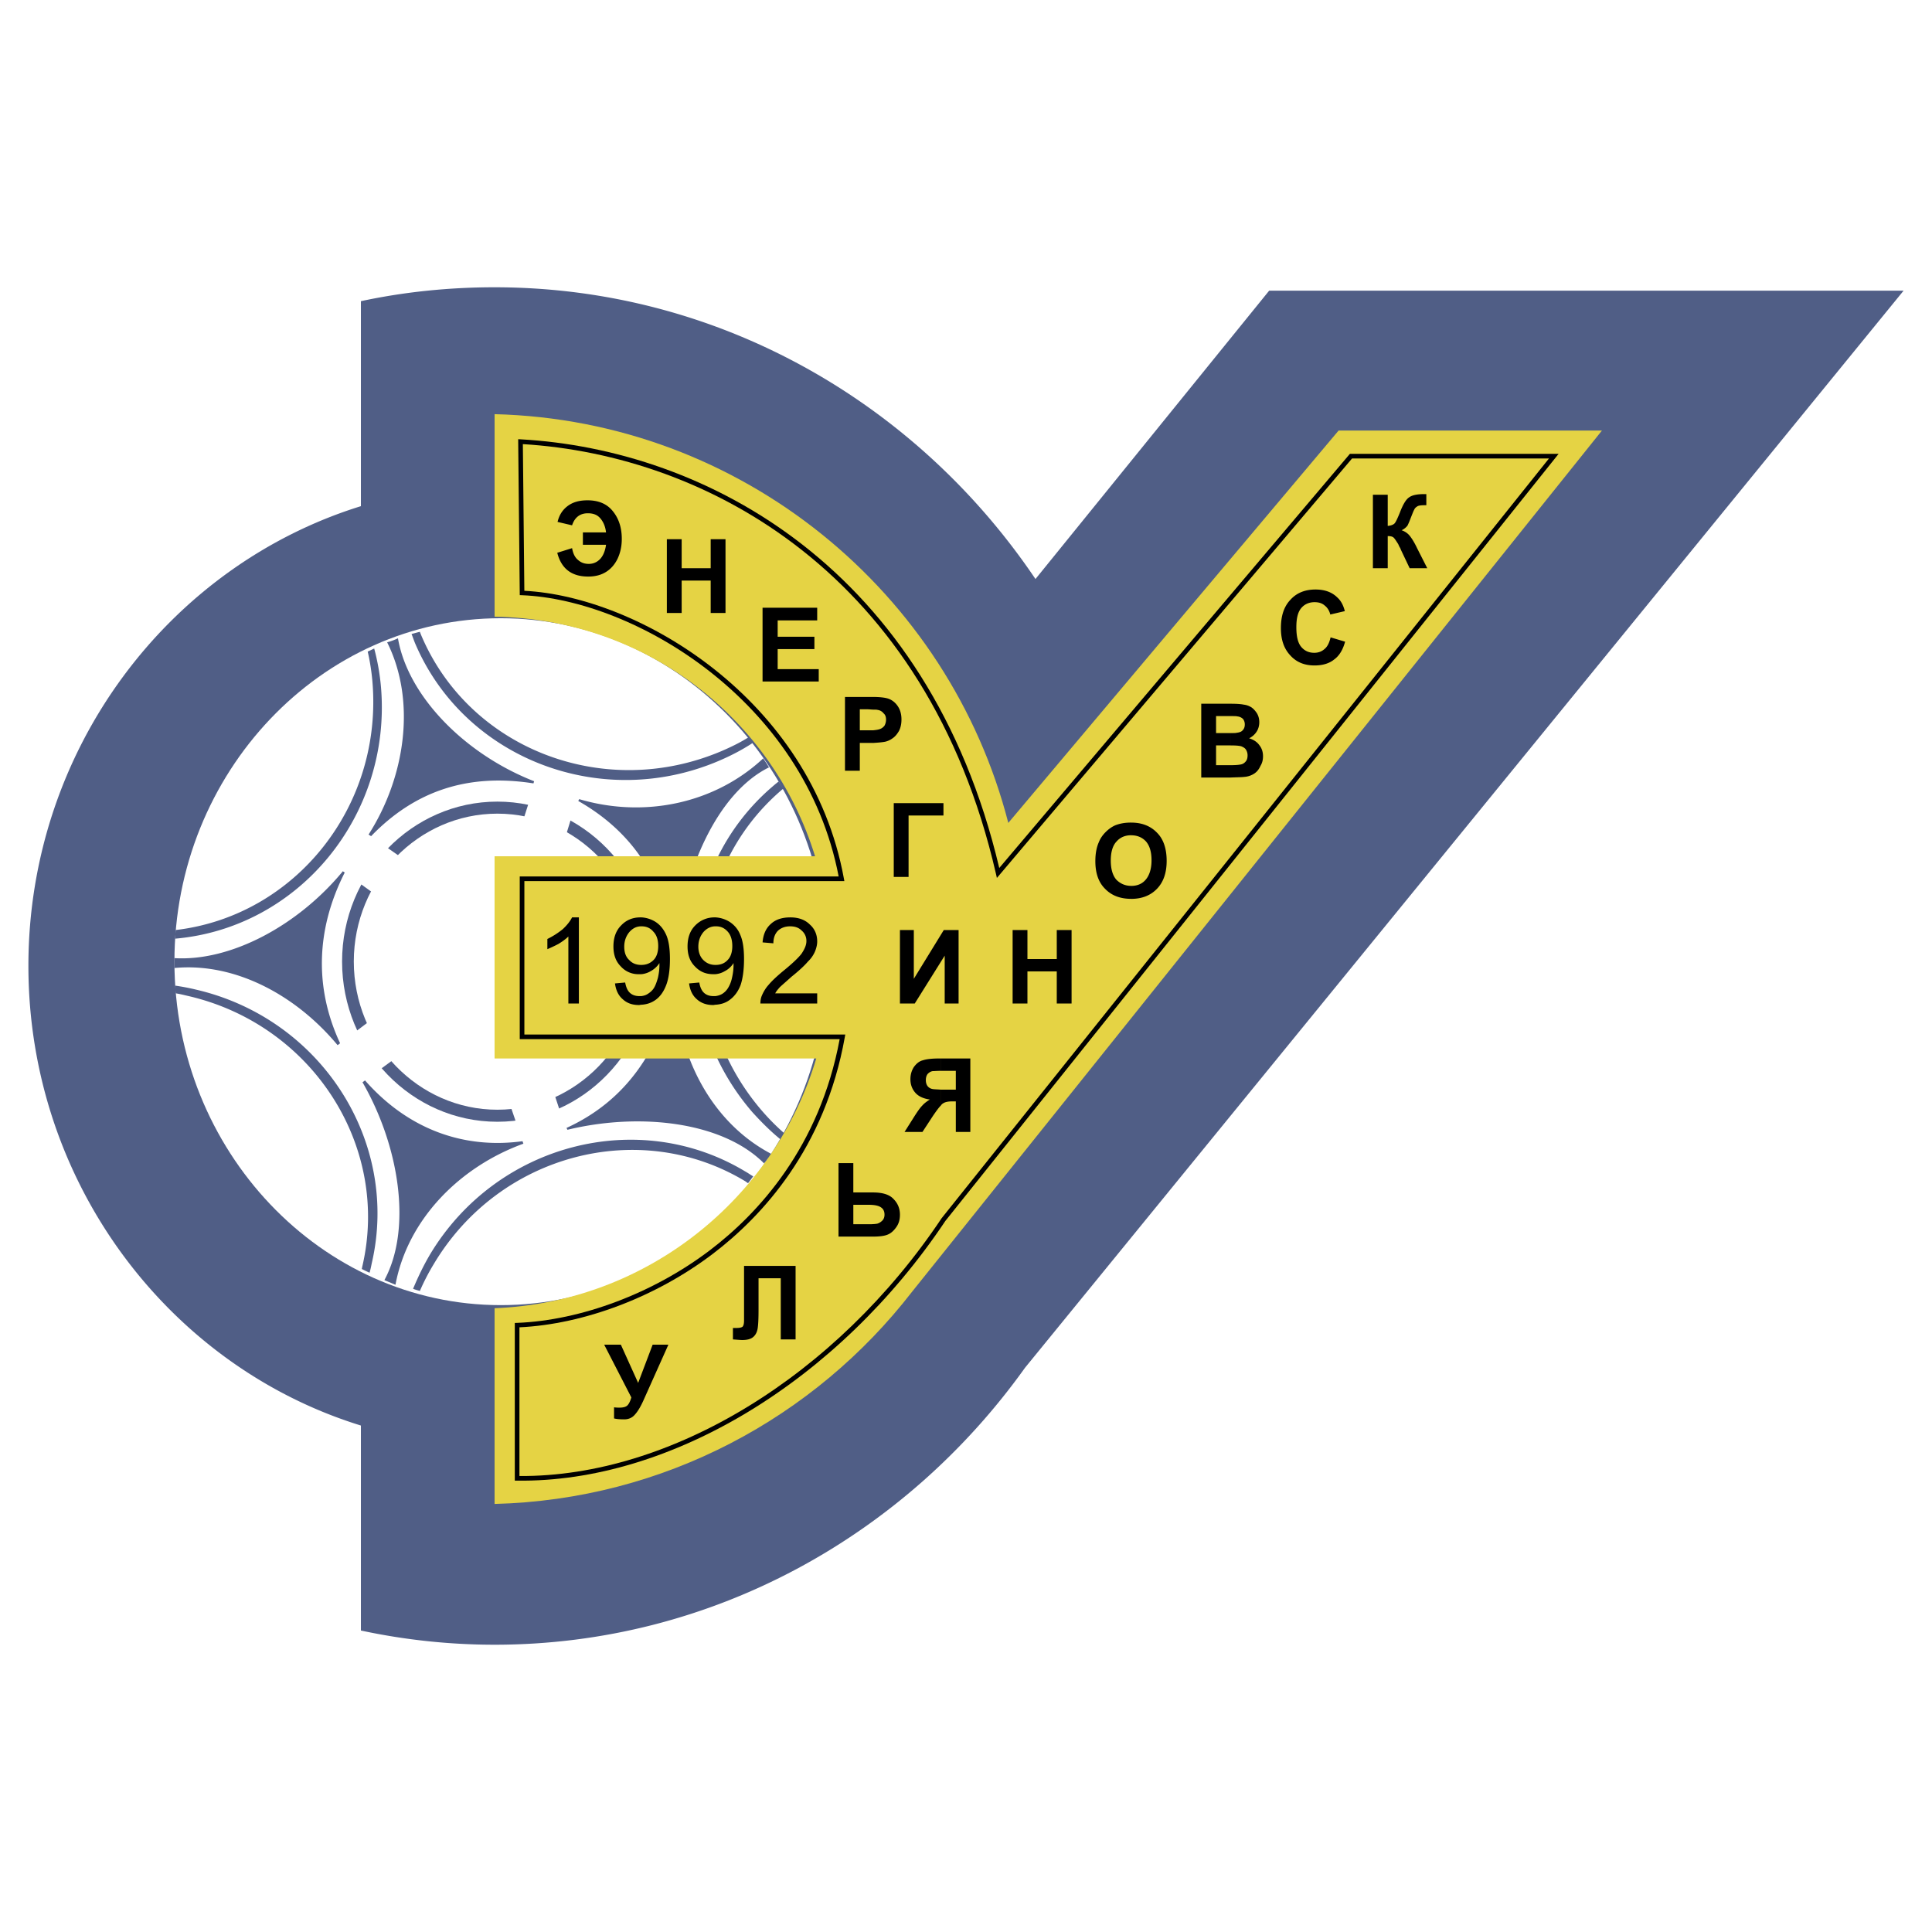 <svg xmlns="http://www.w3.org/2000/svg" width="2500" height="2500" viewBox="0 0 192.756 192.756"><g fill-rule="evenodd" clip-rule="evenodd"><path fill="#fff" d="M0 0h192.756v192.756H0V0z"/><path d="M49.344 164.094c21.685 0 40.966-10.902 52.917-27.627L189.922 29h-63.297l-23.316 28.769C91.45 40.181 71.675 28.662 49.344 28.662c-4.558 0-9.024.462-13.337 1.386V50.5C16.849 56.444 2.834 74.771 2.834 96.363s14.015 39.949 33.173 45.863v20.451a63.584 63.584 0 0 0 13.337 1.417z" fill="#505e86"/><path d="M49.96 130.553c18.327 0 33.266-15.555 33.266-34.621 0-19.035-14.939-34.59-33.266-34.59s-33.265 15.555-33.265 34.59c.001 19.066 14.939 34.621 33.265 34.621z" fill="#505e86"/><path d="M49.96 130.213c17.927 0 32.588-15.4 32.588-34.281 0-18.85-14.661-34.251-32.588-34.251-17.926 0-32.557 15.401-32.557 34.251.001 18.88 14.631 34.281 32.557 34.281z" fill="#fff"/><path d="M74.632 118.047c.185-.215.339-.463.524-.678-.277-.154-.524-.34-.801-.492-10.688-6.438-24.795-2.742-31.417 8.223-.678 1.141-1.232 2.311-1.725 3.482.215.092.462.152.678.215.4-.924.863-1.818 1.386-2.68 6.53-10.965 20.544-14.662 31.14-8.225.062.063.123.092.215.155zM78.144 78.683a14.1 14.1 0 0 0-.462-.709c-.247.185-.493.401-.708.585-9.456 8.193-10.288 22.7-1.91 32.403.893.984 1.817 1.908 2.803 2.711.123-.186.246-.371.4-.586a22.911 22.911 0 0 1-2.125-2.125c-8.409-9.609-7.608-24.025 1.817-32.126.062-.061.124-.091.185-.153zM41.891 63.036c-.277.062-.554.154-.832.215.123.308.216.585.339.894 4.867 11.488 18.45 16.786 30.247 11.797 1.232-.523 2.371-1.109 3.449-1.817-.123-.185-.277-.37-.431-.555-.832.523-1.725.955-2.649 1.355-11.766 5.021-25.257-.216-30.031-11.643-.03-.092-.062-.154-.092-.246zM17.465 98.334c.031.277.031.523.062.77.4.062.771.154 1.17.248 12.444 2.832 20.298 15 17.434 27.072 0 .062-.031.125-.031.186.246.123.493.246.771.369.092-.309.153-.615.215-.924 2.834-12.166-5.051-24.424-17.526-27.32a22.412 22.412 0 0 0-2.095-.401zM37.271 64.73c-.185.092-.37.185-.585.277.216.924.37 1.909.462 2.896 1.109 12.474-7.638 23.47-19.62 24.887-.03.277-.03.585-.062.863 12.413-1.078 21.623-12.352 20.545-25.103a22.412 22.412 0 0 0-.678-3.85c0-.001-.032.03-.062.03z" fill="#505e86"/><path d="M17.404 95.593v.985c6.191-.585 12.382 2.865 16.509 7.979l.185-.123c-2.649-5.422-2.741-11.397.308-17.404l-.185-.123c-4.496 5.451-11.212 9.025-16.817 8.686zM39.704 63.683a6.386 6.386 0 0 1-1.079.4c2.926 5.852 1.817 13.46-1.878 19.22l.277.123c4.281-4.436 9.548-6.314 16.201-5.267l.062-.215c-6.93-2.711-12.598-8.501-13.583-14.261zM76.727 76.558c-.216-.338-.37-.585-.585-.893-4.774 4.466-11.797 6.006-18.357 4.065l-.092.185c5.267 2.988 8.624 7.731 9.425 14.508l.338.031c.677-7.393 4.035-15.309 9.271-17.896zM38.349 127.719l1.108.461c1.201-6.498 6.406-11.826 12.937-14.137l-.031-.217c-6.037.895-11.735-1.139-16.109-6.221l-.215.152c3.789 6.44 5.113 14.786 2.31 19.962zM76.234 116.076l.771-.924c-5.883-3.051-9.333-9.549-9.641-16.449h-.185c-1.417 5.945-4.589 11.059-10.658 13.83l.093.186c7.238-1.756 15.492-.801 19.62 3.357z" fill="#505e86"/><path d="M49.622 111.918c8.532 0 15.493-7.178 15.493-15.986 0-8.778-6.961-15.955-15.493-15.955s-15.493 7.177-15.493 15.955c0 8.808 6.961 15.986 15.493 15.986z" fill="#505e86"/><path d="M49.622 110.717c7.885 0 14.323-6.654 14.323-14.785 0-8.132-6.438-14.754-14.323-14.754-7.885 0-14.323 6.622-14.323 14.754 0 8.13 6.438 14.785 14.323 14.785z" fill="#fff"/><path d="M36.162 82.841l-2.434 3.727 11.489 8.286c-.093.277-.123.585-.154.862l-12.043 9.056 2.772 3.48 11.489-8.408c.03.029.03.029.061.029l5.298 15.463 4.189-1.57-4.528-13.707a5.126 5.126 0 0 0 1.387-1.047l15-.246-.216-4.436-13.83.062a4.86 4.86 0 0 0-1.078-1.632l4.466-14.508-4.312-1.17-4.559 14.23c-.246.062-.462.092-.678.154l-12.319-8.625z" fill="#fff"/><path d="M49.344 150.049c16.91-.43 31.941-8.623 41.644-21.16l68.84-85.935h-26.273l-32.957 39.148c-5.914-23.009-26.582-40.165-51.253-40.781v20.206c15.062.246 27.722 10.103 31.972 23.901H49.344v20.175h32.095c-4.189 13.982-16.91 24.332-32.095 24.918v19.528z" fill="#e5d344"/><path d="M51.701 44.065l.156 15.312.22.008c11.122.436 28.21 10.429 31.596 28.06H51.855v16.232h31.919c-2.006 10.777-8.127 17.395-12.936 21.051-5.647 4.293-12.845 7.006-19.254 7.256l-.222.008v15.729l.228.002c15.308.207 32.081-9.965 42.732-25.914l61.182-76.53H134.68l-34.984 41.32c-7.088-29.962-29.276-41.747-47.75-42.767l-.247-.014.002.247z"/><path d="M52.166 44.311c18.349 1.107 40.307 12.922 47.192 42.832l.102.45 35.436-41.853h19.648L93.95 121.536c-10.524 15.758-27.031 25.826-42.125 25.727v-14.836c6.445-.307 13.638-3.031 19.294-7.332 4.915-3.738 11.188-10.52 13.166-21.609l.049-.27H52.317V87.907h31.925l-.05-.272c-3.28-17.93-20.537-28.128-31.878-28.691l-.148-14.633z" fill="#e5d344"/><path d="M58.154 53.118h2.31c-.061-.554-.246-1.016-.554-1.386-.309-.37-.709-.523-1.264-.523-.369 0-.708.092-.985.308s-.462.523-.585.894l-1.448-.339c.154-.647.462-1.171.986-1.571s1.17-.585 2.002-.585c1.078 0 1.91.339 2.495 1.047.616.739.924 1.663.924 2.803 0 .77-.154 1.417-.431 2.002-.277.554-.646.985-1.14 1.293-.492.308-1.078.462-1.786.462-1.663 0-2.68-.801-3.08-2.372l1.479-.462c.092.523.277.924.585 1.17.308.277.647.4 1.079.4.431 0 .8-.154 1.109-.462.308-.308.523-.801.615-1.447h-2.31v-1.232h-.001zM66.532 61.157v-7.362h1.478v2.896h2.895v-2.896h1.479v7.362h-1.479v-3.234H68.01v3.234h-1.478zM76.08 67.995v-7.362h5.452v1.263h-3.943v1.633h3.665v1.232h-3.665v2.002h4.097v1.232H76.08zM87.107 69.535c.646 0 1.109.062 1.355.124.401.092.77.338 1.047.708.277.37.431.831.431 1.417 0 .462-.092.831-.246 1.14-.185.308-.37.554-.647.739a1.988 1.988 0 0 1-.739.339c-.308.06-.708.091-1.201.123v-1.263c.308-.031.523-.062.678-.123.185-.062.339-.185.462-.339a1.28 1.28 0 0 0 .154-.585c0-.277-.062-.493-.247-.646a.883.883 0 0 0-.585-.339c-.092-.031-.246-.031-.462-.031v-1.264zm-2.803 7.361v-7.362h2.803v1.263c-.185 0-.37-.031-.616-.031h-.708v2.094h1.324v1.263h-1.324v2.772h-1.479v.001zM89.17 80.13h4.959v1.232h-3.48v6.13H89.17V80.13zM89.787 92.79h1.385v4.866l2.989-4.866h1.478v7.331h-1.386v-4.775l-2.988 4.775h-1.478V92.79zM96.81 112.934v-7.33h-2.926v1.232h1.478v1.879H93.884v1.57a.542.542 0 0 1 .185-.186c.215-.154.523-.215.985-.215h.308v3.049h1.448v.001zm-2.927-7.33h-.154c-.74 0-1.294.061-1.664.184-.37.094-.647.34-.894.678-.215.34-.339.74-.339 1.201 0 .523.154.955.462 1.324.308.371.801.617 1.479.709-.308.186-.585.4-.77.617-.216.215-.493.615-.862 1.201l-.894 1.416h1.786l1.047-1.602c.339-.492.585-.832.801-1.047v-1.57c-.4-.031-.678-.031-.832-.062a.8.8 0 0 1-.493-.277c-.123-.154-.185-.369-.185-.617 0-.244.062-.461.185-.615.154-.154.308-.246.493-.277.154 0 .431-.029.832-.029v-1.234h.002zM60.279 134.156h1.663l1.726 3.818 1.447-3.818h1.571l-2.495 5.574c-.277.617-.555 1.078-.832 1.387-.277.338-.647.492-1.079.492s-.77-.029-1.016-.092v-1.109c.215.031.401.031.554.031.339 0 .585-.062.739-.186s.308-.4.432-.83l-2.71-5.267zM74.232 126.301h5.144v7.332h-1.479v-6.1H75.68v3.143c0 .893-.031 1.539-.092 1.879-.062.369-.216.646-.431.83-.247.217-.616.309-1.109.309-.154 0-.492-.029-.924-.061v-1.141h.309c.308 0 .523-.031.647-.123.092-.092.154-.277.154-.615v-5.453h-.002zM86.676 118.971h.431c.955 0 1.633.215 2.033.646.431.432.647.955.647 1.57 0 .525-.124.926-.4 1.295-.247.338-.523.584-.862.709-.308.123-.801.184-1.417.184h-.431v-1.232c.431 0 .708-.029.862-.061.186-.062.339-.154.494-.309.154-.154.215-.369.215-.586 0-.338-.123-.584-.37-.738-.216-.154-.616-.246-1.201-.246v-1.232h-.001zm-3.019-2.926h1.479v2.926h1.541v1.232H85.137v1.939h1.54v1.232h-3.019v-7.329h-.001zM101.029 100.121V92.79h1.479v2.895h2.926V92.79h1.478v7.331h-1.478v-3.203h-2.926v3.203h-1.479zM112.857 82.071c1.076 0 1.939.339 2.586 1.017.646.647.955 1.602.955 2.803 0 1.17-.309 2.094-.955 2.772s-1.51 1.017-2.586 1.017v-1.294c.584 0 1.076-.185 1.447-.616.369-.431.584-1.078.584-1.94 0-.832-.184-1.447-.553-1.879-.371-.4-.863-.616-1.479-.616v-1.264h.001zm-3.574 3.85c0-.771.123-1.386.34-1.879.154-.4.4-.739.678-1.017.307-.308.615-.523.953-.678.463-.185.986-.277 1.572-.277h.031v1.263c-.617 0-1.109.216-1.479.647-.371.4-.555 1.047-.555 1.879 0 .832.184 1.478.555 1.909.4.401.893.616 1.479.616v1.294c-1.109 0-1.973-.339-2.619-1.017-.646-.646-.955-1.57-.955-2.74zM122.773 70.212h.033c.553 0 1.016.031 1.293.092.277.031.523.124.77.277.215.154.4.37.555.616.154.278.215.555.215.863 0 .339-.092.678-.277.955-.184.277-.43.493-.738.646.432.124.801.37 1.016.678.248.308.371.678.371 1.109 0 .339-.062.647-.248.955-.154.339-.338.585-.615.77a2.084 2.084 0 0 1-1.018.339c-.184.031-.646.031-1.355.062v-1.232c.494 0 .803-.031.957-.061a.806.806 0 0 0 .523-.277c.154-.154.215-.37.215-.647 0-.215-.061-.401-.154-.554-.092-.154-.246-.247-.461-.339-.186-.062-.555-.093-1.08-.093v-1.232c.309 0 .525 0 .617-.031.246-.031.463-.092.586-.247.152-.154.215-.339.215-.585 0-.215-.062-.4-.186-.554a.93.93 0 0 0-.555-.246c-.092-.031-.338-.031-.678-.031v-1.233h-.001zm-2.925 0h2.926v1.232h-1.447v1.694h1.447v1.232h-1.447v1.971h1.448v1.232h-2.926v-7.361h-.001zM132.754 63.59l1.447.431c-.215.801-.584 1.417-1.107 1.787-.494.4-1.17.585-1.941.585-.984 0-1.785-.308-2.402-.985-.646-.678-.955-1.571-.955-2.741 0-1.232.309-2.156.955-2.834.617-.678 1.447-1.017 2.494-1.017.895 0 1.633.247 2.188.801.34.309.586.74.74 1.355l-1.449.339c-.092-.37-.275-.678-.553-.894-.277-.246-.617-.338-1.018-.338-.523 0-.984.185-1.324.585-.338.401-.492 1.017-.492 1.91 0 .924.154 1.571.492 1.971.34.401.77.585 1.293.585.4 0 .74-.123 1.018-.37.307-.246.491-.646.614-1.17zM136.975 49.36h1.479v3.111c.338-.031.555-.123.678-.246.123-.124.307-.524.555-1.14.307-.801.615-1.293.924-1.479.307-.215.801-.308 1.479-.308h.215v1.109h-.215c-.309 0-.525.031-.648.092-.152.093-.277.186-.338.339-.092.154-.217.493-.4.955a6.982 6.982 0 0 1-.277.646 1.557 1.557 0 0 1-.586.462c.34.123.617.308.832.585.215.277.463.678.709 1.202l1.016 2.002h-1.756l-.893-1.879c0-.031-.031-.092-.061-.154-.031-.031-.094-.154-.186-.37-.217-.338-.369-.585-.492-.677-.125-.093-.309-.124-.555-.124v3.204h-1.479v-7.33h-.001zM71.368 100.244v-.863c.246-.029.462-.092.678-.215a1.78 1.78 0 0 0 .585-.586c.154-.246.308-.584.4-1.016.092-.4.154-.832.154-1.264v-.215a2.176 2.176 0 0 1-.862.801 2.207 2.207 0 0 1-.955.309v-.925h.031c.493 0 .893-.154 1.201-.493.308-.308.462-.801.462-1.386 0-.616-.154-1.109-.462-1.448-.338-.37-.708-.524-1.17-.524h-.062v-.893a2.98 2.98 0 0 1 1.447.462c.462.309.832.739 1.047 1.294.247.555.37 1.355.37 2.402s-.123 1.94-.339 2.586c-.246.646-.616 1.141-1.078 1.479-.4.31-.893.464-1.447.495zm10.164-1.14v1.018h-5.667c0-.248.031-.494.124-.74.154-.369.369-.77.708-1.139.308-.371.77-.801 1.355-1.295.955-.77 1.571-1.354 1.91-1.786.308-.462.493-.863.493-1.263a1.33 1.33 0 0 0-.462-1.047c-.308-.308-.677-.432-1.17-.432-.493 0-.893.154-1.201.432-.308.308-.462.739-.462 1.263l-1.078-.092c.062-.801.338-1.417.832-1.848.462-.431 1.109-.647 1.94-.647.832 0 1.479.246 1.94.708.493.431.739 1.016.739 1.694 0 .339-.092.678-.216.986a3.04 3.04 0 0 1-.708 1.017c-.309.369-.862.893-1.633 1.51-.616.555-1.016.893-1.201 1.078-.185.215-.339.398-.431.584h4.188v-.001zm-10.164-7.577v.893c-.432 0-.832.185-1.171.555-.339.4-.523.893-.523 1.478 0 .554.185 1.017.493 1.324.339.339.739.493 1.201.493v.925h-.216c-.739 0-1.324-.248-1.817-.771-.493-.492-.739-1.139-.739-2.001s.247-1.571.771-2.094a2.646 2.646 0 0 1 1.94-.801l.061-.001zm0 7.854v.863c-.062 0-.123.029-.216.029-.646 0-1.201-.184-1.633-.584-.431-.369-.677-.893-.77-1.572l1.017-.092c.092.494.246.832.493 1.047.247.217.554.309.924.309h.185zm-7.393.863v-.863c.246-.029.462-.092.647-.215.247-.154.461-.34.616-.586s.277-.584.401-1.016c.092-.4.154-.832.154-1.264v-.215a2.402 2.402 0 0 1-.862.801 2.207 2.207 0 0 1-.955.309v-.925c.493 0 .894-.154 1.232-.493.308-.308.462-.801.462-1.386 0-.616-.154-1.109-.493-1.448-.308-.37-.708-.524-1.17-.524h-.031v-.893a2.977 2.977 0 0 1 1.447.462c.462.309.801.739 1.048 1.294.246.555.369 1.355.369 2.402s-.123 1.94-.369 2.586c-.247.646-.585 1.141-1.048 1.479-.431.31-.894.464-1.448.495zm-6.222-.123h-1.047v-6.685c-.247.247-.585.493-.986.739a15.77 15.77 0 0 1-1.109.524v-1.017a7.808 7.808 0 0 0 1.541-.985c.431-.4.739-.801.924-1.171h.678v8.595h-.001zm6.222-8.594v.893c-.462 0-.831.185-1.17.555-.338.4-.524.893-.524 1.478 0 .554.154 1.017.493 1.324.308.339.708.493 1.201.493v.925h-.247a2.34 2.34 0 0 1-1.787-.771c-.492-.492-.739-1.139-.739-2.001s.247-1.571.77-2.094c.493-.524 1.14-.801 1.91-.801l.093-.001zm0 7.854v.863c-.062 0-.154.029-.216.029-.677 0-1.201-.184-1.632-.584-.432-.369-.678-.893-.771-1.572l1.017-.092c.093.494.246.832.493 1.047.247.217.555.309.924.309h.185z"/></g></svg>